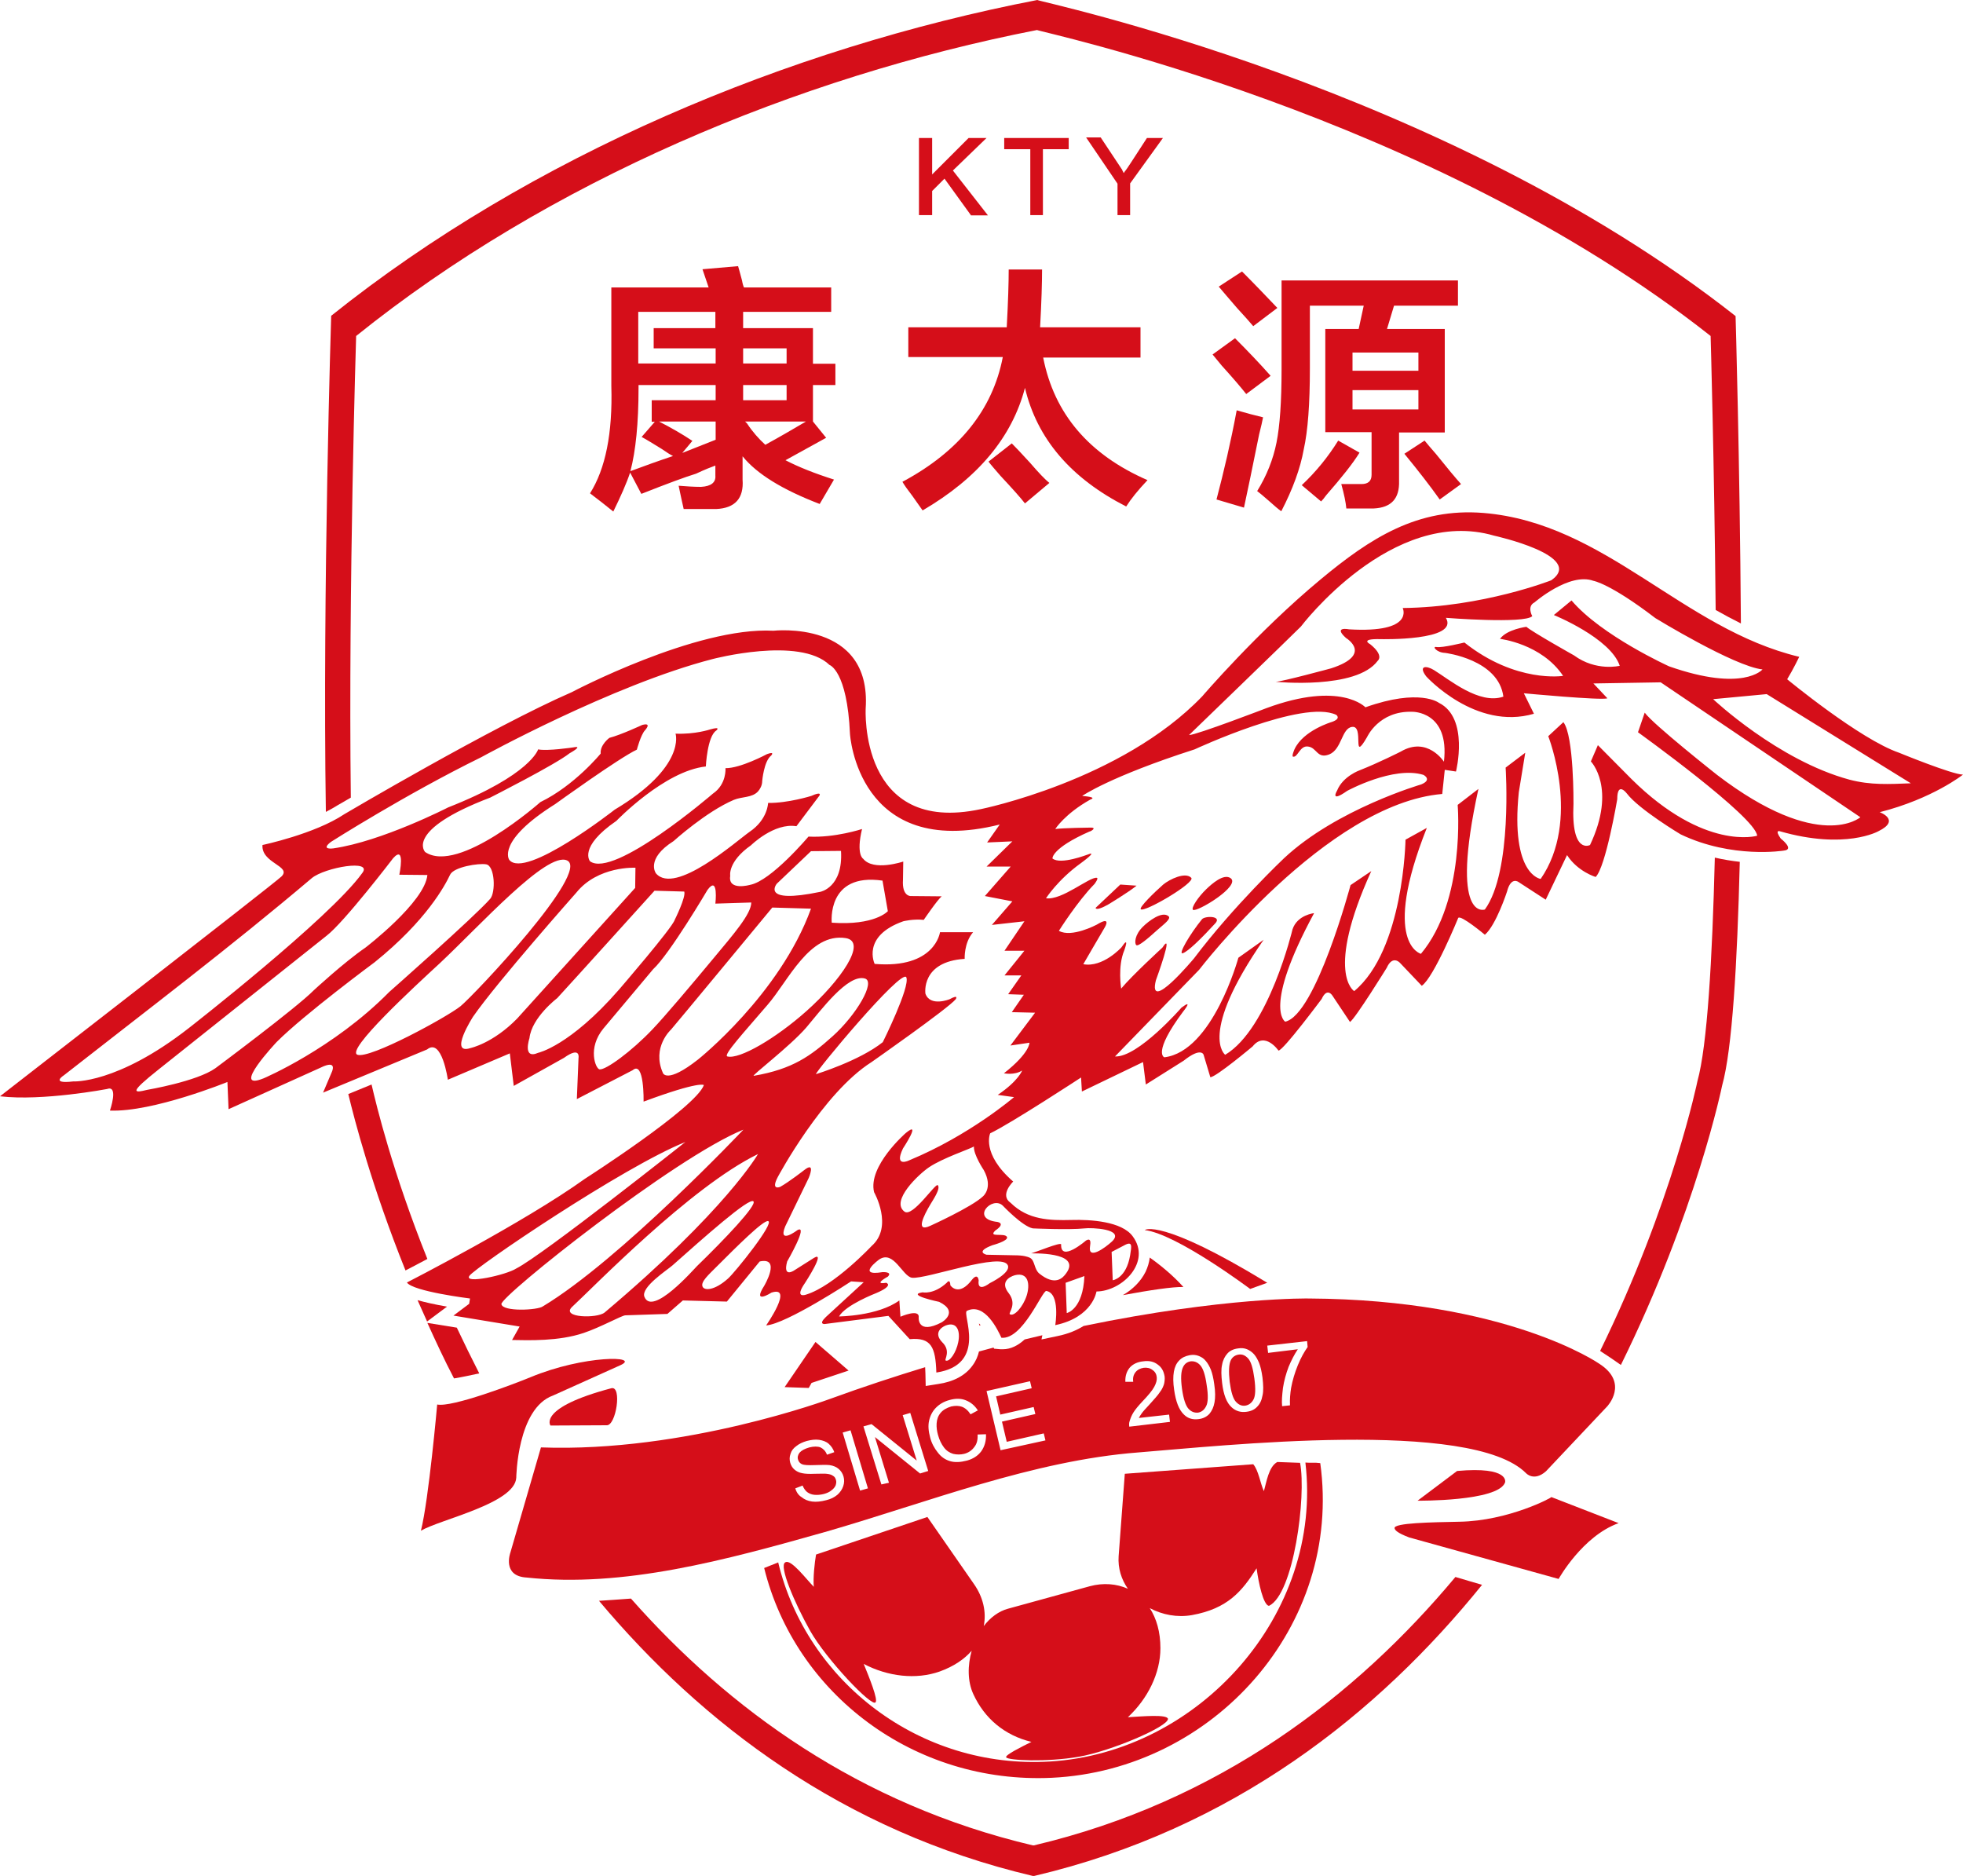 <svg xmlns="http://www.w3.org/2000/svg" xmlns:xlink="http://www.w3.org/1999/xlink" viewBox="49.8 65.7 700 668.9" xml:space="preserve"><g><path fill-rule="evenodd" clip-rule="evenodd" fill="#D50E19" d="M170.4,352.7L170.4,352.7l0.2-0.1c0.3-0.2,1.9-1.1,4.3-2.5 c-0.9-75.7,1.9-164.6,1.9-164.6c68.5-55.1,156.9-92.3,242.8-109.1c0,0.5,139.5,29.6,240.2,109.1c0,0,1.3,44.6,1.8,97.7 c3,1.7,6,3.3,9,4.8c-0.4-58.6-1.9-109.6-1.9-109.6c-104.4-82.2-249-112.2-249-112.7C330.6,82.9,239,121.4,167.9,178.3 c0,0-3.1,97.3-1.9,176.9C167.5,354.4,169,353.6,170.4,352.7z"/><path fill-rule="evenodd" clip-rule="evenodd" fill="#D50E19" d="M182.3,452.4l-8.3,3.4c2.2,9.1,8.3,32.8,20.4,62.9 c1.5-0.8,4.3-2.2,7.8-4.1C189.8,483.7,184,459.8,182.3,452.4z"/><path fill-rule="evenodd" clip-rule="evenodd" fill="#D50E19" d="M202.1,536.9l7.1-5.3c-4.6-0.8-8-1.6-10.5-2.3 C199.8,531.7,200.9,534.3,202.1,536.9z"/><path fill-rule="evenodd" clip-rule="evenodd" fill="#D50E19" d="M233.9,592.6c0,0,0.3-24.7,13.1-29.3l24-10.8 c7.6-3.4-12.9-3.7-32.1,4.3c-6.1,2.5-27.9,10.8-33.2,9.7c0,0-3,33.9-5.8,45C206.9,607.4,233.4,601.8,233.9,592.6z"/><path fill-rule="evenodd" clip-rule="evenodd" fill="#D50E19" d="M267.8,560.7c-26.4,7-21.7,13.3-21.7,13.3l20-0.1 C269.5,574.2,271.7,559.7,267.8,560.7z"/><path fill-rule="evenodd" clip-rule="evenodd" fill="#D50E19" d="M569.4,590.2l-14.1,10.6c0,0,28.7,0.3,31.2-6.5 C586.5,594.3,588.4,588.5,569.4,590.2z"/><path fill-rule="evenodd" clip-rule="evenodd" fill="#D50E19" d="M570.2,608.3c-9.9,0.2-23.4,0.4-23.1,2.3c0.1,0.7,1,1.7,5.2,3.3 l53.3,14.8c0,0,8.5-15.3,21.4-19.9l-24-9.3C603.4,599.6,587.8,608,570.2,608.3z"/><path fill-rule="evenodd" clip-rule="evenodd" fill="#D50E19" d="M329.8,622.8c-2.3,1.2,3.2,14.2,8.9,24.4 c5.7,10.1,22,27.3,23.3,25.5c1-0.9-2.2-8.8-4.2-13.7c8.6,4.5,18.6,5.7,27.1,2.7c5-1.8,8.8-4.4,11.4-7.4c-1.5,5.3-1.5,11,0.6,15.5 c4,8.7,11.2,14.7,20.7,17c-3.4,1.7-9.5,4.7-9,5.5c0.5,1.1,14.4,1.8,25.9-0.2s31.8-10.7,31.8-13.5c-0.3-1.7-9-0.9-14.3-0.6 c7.1-6.6,11.6-15.7,11.6-24.6c0-5.8-1.4-10.6-3.8-14.3c4.5,2.4,9.8,3.4,15,2.5c12.8-2.3,17.9-8.5,23.1-16.7 c0.7,5.3,2.4,13.1,4.4,13.4c8.8-4.1,13.4-39.1,11.1-51l-8.1-0.3c-3.1,1.6-3.9,7.3-4.8,10.4c-1.3-2.8-1.9-7.4-3.8-9.6l-45.8,3.4 l-2.2,29.4c-0.3,4.3,1,8.3,3.3,11.6c-4-1.8-8.8-2.2-13.6-0.9l-29.1,8c-3.4,0.9-6.4,3.2-8.7,6.2c1-5-0.2-10.3-3.5-15l-16.6-23.9 L340.8,620c-0.5,2.8-1.1,8.4-0.8,11.5C337.3,628.8,331.8,621.4,329.8,622.8z"/><path fill-rule="evenodd" clip-rule="evenodd" fill="#D50E19" d="M322.3,624.8c11.1,44.9,53.5,77.1,102.6,74.8 c57.7-2.8,103.7-54.3,95.7-112.2c-2.2-0.3-3.2,0-5.3-0.2c6.4,54.2-38,103.4-91.1,106.6c-46.4,2.8-86.7-28.5-96.9-71 C325.3,623.6,323.6,624.3,322.3,624.8z"/><path fill-rule="evenodd" clip-rule="evenodd" fill="#D50E19" d="M474.6,378.7c-2.1-2.2-7.7,0.5-10,2.4c-3.2,2.8-8.7,8.2-8,8.8 C457.8,391.2,476.2,380.4,474.6,378.7z"/><path fill-rule="evenodd" clip-rule="evenodd" fill="#D50E19" d="M488.6,378.8c-2.5-1.7-6.7,2.1-8.6,3.9c-3,2.9-5.5,6.7-4.8,7.4 C476.4,391.2,492.5,381.5,488.6,378.8z"/><path fill-rule="evenodd" clip-rule="evenodd" fill="#D50E19" d="M457.4,396.1c-3,2.9-3.1,6-2.4,6.6c0.7,0.6,4.3-2.5,7.5-5.4 c2.5-2.2,5-4,4-4.9C464.2,390.4,459.3,394.2,457.4,396.1z"/><path fill-rule="evenodd" clip-rule="evenodd" fill="#D50E19" d="M478.4,393.5c-4.3,5.3-8.5,12.5-6.9,12.1 c1.8-0.4,7.2-5.8,11.6-10.6C485.8,392.2,479.4,392.2,478.4,393.5z"/><path fill-rule="evenodd" clip-rule="evenodd" fill="#D50E19" d="M720.1,355.3c18.9-4.8,29.7-13.4,29.7-13.4 c-3.8,0-22.8-7.8-22.8-7.8c-14-4.8-39.9-26.2-39.9-26.2c2.2-3.6,4.3-8,4.3-8c-41.7-10-69-47.7-112.6-51.3 c-23.5-1.9-40.3,8.9-58.2,23.8C498.2,291,478.5,314,478.5,314c-28.9,30.1-78.9,40.2-78.9,40.2c-43.6,9.4-41.1-35.9-41.1-35.9 c2.1-31.7-32.9-27.7-32.9-27.7c-27.6-1.5-71.9,21.9-71.9,21.9c-28.1,12.2-81.1,43.5-81.1,43.5c-10.6,7.1-29.2,11-29.2,11 c-0.5,6.5,10.5,7.5,6.8,11.2c-2.4,2.4-100.4,78.4-100.4,78.4C64.9,458.4,88,454,88,454c4.2-1.5,1,7.7,1,7.7 c15.4,0.6,41.9-10.2,41.9-10.2l0.4,9.7l32.8-14.8c6.3-3.1,4,1.6,4,1.6l-3.1,7.3l37.1-15.4c5.3-4.3,7.4,10.8,7.4,10.8l22.1-9.4 l1.4,11.6l17.9-10c6-4.3,5.2,0,5.2,0l-0.6,14.7l19.9-10.3c4.2-3.6,3.9,11.2,3.9,11.2c20.2-7.5,21.5-5.9,21.5-5.9 c-2.9,8.1-42.4,33.4-42.4,33.4c-21.7,15.6-63.5,37-63.5,37c2.2,3.2,22.5,5.7,22.5,5.7l-0.3,1.9l-5.6,4.2l23.6,3.9l-2.7,4.8 c5.9,0.1,16.6,0.5,25.5-2.5c6-2,13.7-6.3,14.9-6.3l15-0.5l5.5-4.8l15.7,0.4l11.7-14.3c7.8-1.7,1.6,8.7,1.6,8.7 c-4.4,6.9,2.6,2.4,2.6,2.4c8.1-2.6-1.9,11.7-1.9,11.7c7.2-0.5,30.3-15.7,30.3-15.7l4.5,0.3l-13.5,12.4c-2.8,2.7-0.4,2.5-0.4,2.5 l22.7-2.9l7.6,8.3c7.7-0.7,9.2,2.8,9.5,11.9c18.5-2.8,9-21.1,10.9-22c6.4-3.1,11.1,7,12.3,9.6c7.6,0.7,14.4-16.6,16-16.7 c5.1,0.9,3.2,12.2,3.2,12.2c13.4-2.8,14.7-12,14.7-12c9.3-0.1,19.7-10.6,12.9-19.7c-3.9-5.3-15-6-21.8-5.8 c-7.8,0.2-15.5,0-21.7-6.1c-4.1-2.8,0.9-7.6,0.9-7.6c-11.5-10-8.2-17.2-8.2-17.2c7.2-3.4,32.4-19.9,32.4-19.9l0.3,5l21.8-10.5l1,8 l13.5-8.5c6.3-5,7.1-2.1,7.1-2.1c0.7,2.3,2.4,8,2.4,8c2,0,15.1-11,15.1-11c4.4-5.5,9.2,1.5,9.2,1.5c1.7,0,15.4-18.4,15.4-18.4 c2-4.4,3.9-1.1,3.9-1.1l6.2,9.3c1.9-1.2,13.1-19.3,13.1-19.3c2.1-4.7,4.7-1.8,4.7-1.8l7.8,8.2c4.3-2.9,13-24.2,13-24.2 c0.9-1.2,9.5,6,9.5,6c4-3.4,7.9-15.4,7.9-15.4c1.4-5.5,4.1-3.4,4.1-3.4l9.7,6.3l7.6-15.9c3.8,5.9,10.2,7.8,10.2,7.8 c3.6-3.5,7.7-27.7,7.7-27.7c0-6.6,3.4-2.1,3.4-2.1c4.3,5.7,19.2,14.6,19.2,14.6c18.4,8.8,36.8,5.8,36.8,5.8c4-0.4-1.1-4.3-1.1-4.3 c-2.3-3.3-0.3-2.6-0.3-2.6c23.3,6.7,35.1,0,35.1,0C727.8,358.1,720.1,355.3,720.1,355.3z M75.9,451.3c-8.4,1-3.3-2.2-3.3-2.2 c29.1-22.8,59-45.4,88.4-70.3c4.6-3.8,22.1-6.9,17.9-1.7c-11.6,16.1-61.8,55.2-61.8,55.2C91.5,452.3,75.9,451.3,75.9,451.3z M126.6,446.6c-6.6,4.7-24.3,7.7-24.3,7.7c-4.9,1.2-6.6,1.2,4.1-7.3l59.8-47.6c6.3-4.8,23.8-27.7,23.8-27.7c4.5-5,2.2,5.9,2.2,5.9 l10,0.1c-0.9,9.7-22.1,25.9-22.1,25.9c-7.6,5.2-18.4,15.2-18.4,15.2C155.5,425.1,126.6,446.6,126.6,446.6z M143.8,450.2 c-12.2,4.9,4.7-13,4.7-13c9.9-9.9,34.9-28.4,34.9-28.4c18.5-14.9,25.1-27.4,26.9-31.2c1.3-2.8,10.3-4.2,12.9-3.7 c3.1,0.6,3.4,10,1.4,12.3c-5.7,6.5-36,33.2-36,33.2C168.6,439.7,143.8,450.2,143.8,450.2z M177.3,441.8 c-4.5-1.5,20.4-24.4,29.4-32.7c14.2-13.3,38.1-39.9,45.3-36.6c8.6,3.9-33.2,48.1-38,52C209.1,428.4,181.8,443.3,177.3,441.8z M217.6,439.4c-8,2.6,0.9-11.2,0.9-11.2c8.6-12.4,36.8-44.2,36.8-44.2c7.7-9.6,21.1-8.9,21.1-8.9l-0.1,7.2l-42.1,46.6 C225.6,437.7,217.6,439.4,217.6,439.4z M241.7,441.1c-5.7,2.5-3.1-5.2-3.1-5.2c0.8-7.4,9.9-14.3,9.9-14.3 c4.9-5.3,34.7-38.3,34.7-38.3l10.6,0.3c0.7,1.9-3.4,10.1-3.4,10.1c-0.9,2.9-19.9,24.9-19.9,24.9C253,438.7,241.7,441.1,241.7,441.1 z M263.6,447c-1.4-0.2-4.4-7.6,1.4-14.6l17.7-21.1c5.9-5.4,19.4-28.3,19.4-28.3c4-5.4,2.8,4.9,2.8,4.9l12.8-0.4 c0,4.1-6.4,11.4-13.3,19.7c-8.3,10-17.6,21-21.9,25.5C275,440.6,265.8,447.3,263.6,447z M298.7,443.5c-11.2,8.8-12.5,4.8-12.5,4.8 c-4.1-9.2,2.9-15.5,2.9-15.5c1.1-1.2,36.1-43.5,36.1-43.5l13.8,0.4C327.9,420.3,298.7,443.5,298.7,443.5z M346.4,394.7 c0,0-1.9-17.9,18.1-15l1.9,10.9C366.4,390.6,361.8,395.8,346.4,394.7z M337.4,426.2c-11,9.8-23.9,17.3-28.2,16.2 c-1.7-0.4,6.1-8.8,14.3-18.4c7.4-8.5,14.9-25.8,27.9-23.8C359.3,401.5,349.4,415.5,337.4,426.2z M342.3,383.7 c-21.6,4.5-15.5-2.9-15.5-2.9l12.2-11.6l10.7-0.1C350.5,382.2,342.3,383.7,342.3,383.7z M217.2,520.6c2.2-3.1,54.8-38.8,77-47.7 c0,0-50.8,40.3-60.3,45.1C230.4,520.3,215,523.7,217.2,520.6z M228.6,530.7c-0.4-2.8,61.9-52.4,86.3-62.2c0,0-43.9,46.4-71.5,63 C241.6,532.9,229,533.5,228.6,530.7z M265.4,533.7c-2.7,2.2-15.7,1.9-11.6-2c7.3-6.7,42.2-42.8,66.3-54.5 C320.1,477.2,308.7,497.2,265.4,533.7z M279.6,528.1c-1.4-3.4,8.2-9.6,10-11.2c10.6-9.4,27.6-24.6,28.9-22.8 c1.1,1.5-10.2,13.4-20.2,23.1C297.1,518.4,282.4,535.2,279.6,528.1z M309.4,521.6c-4.8,4.3-8.5,4.4-9.1,2.8c-0.6-1.7,2-4,5.4-7.4 c6.6-6.6,16.3-16.3,18-15.9C326.2,501.6,311.9,519.4,309.4,521.6z M318.6,449.3c-1.2,0.2,12.9-10.5,18.7-17.2 c5.2-6.1,14.8-19.2,20.9-17.5c4,1.1-3.1,13.1-11.5,20.6C339,442.1,332.6,446.9,318.6,449.3z M373,414.2c1.4,3.4-8.4,23.1-8.4,23.1 c-8.4,6.7-23.8,11.4-23.8,11.4C339.9,448.6,371.5,410.6,373,414.2z M391.5,544.3c-0.7,3.6-3.1,7.2-4.5,6.5c-0.5-0.3,2-3.4-1.2-6.5 c-3.1-3.2-0.5-5.3,1.3-6C391.2,536.8,392.3,540.5,391.5,544.3z M402.8,523.2c-4.9,3.6-4-0.9-4-0.9c-0.4-2.9-2.3-0.4-2.3-0.4 c-4.9,6.5-7.8,2.1-7.8,2.1c-0.1-2.6-1.3-0.9-1.3-0.9c-4.7,4.3-8.6,3.4-8.6,3.4c-6.1,0.9,5.9,3.4,5.9,3.4c7.3,3.6,0.9,7.3,0.9,7.3 c-8.8,4.6-8.2-1.8-8.2-1.8c0.3-3.2-6.5-0.2-6.5-0.2l-0.4-5.8c-7.7,5.6-21.5,5.7-21.5,5.7c2.3-4.1,13.2-8.3,13.2-8.3 c6.6-2.8,3.6-3.7,3.6-3.7c-4.9,0.8,0.6-2.2,0.6-2.2c1.8-1.8-1.9-1.6-1.9-1.6c-9.6,1.6-1.2-4.5-1.2-4.5c5.2-3.5,8.3,6,11.7,6.5 c5.2,0.6,32.2-9.4,34.2-4.4C410.3,519.6,402.8,523.2,402.8,523.2z M384.2,488.3c-0.8-0.9-9,11.7-11.9,9.4c-5-3.8,5.1-13.3,8.8-15.8 c4.9-3.3,14.6-6.5,16-7.4c-0.2,2.9,3.5,8.4,3.5,8.4c3.5,6.4-0.3,9.4-0.3,9.4c-4,3.8-18.8,10.5-18.8,10.5c-5.4,2.5-2.3-3.7,0.1-7.7 C382.2,494,385.4,489.5,384.2,488.3z M415.9,527.7c-1.3,4-4.5,7.6-6,6.6c-0.6-0.4,2.7-3.5-0.4-7.5c-3.1-3.9,0.1-5.8,2.2-6.4 C416.5,519.2,417.2,523.6,415.9,527.7z M430.2,533.9l-0.4-10.8l6.7-2.4C436,532.7,430.2,533.9,430.2,533.9z M452.8,513.3 c-1.4,8.3-6.2,8.9-6.2,8.9l-0.4-10.1l4.4-2.3C453.8,508,453.3,510.1,452.8,513.3z M407.4,495.6c0,0,7,7.4,10.7,8.1 c0,0,12.8,0.6,18.5,0c2.2-0.3,14.6,0.1,9.7,4.7c-2.5,2.3-8.6,6.7-7.8,1.7c0.2-1.3,0.4-3.1-1.4-2.1c0,0-9.2,8-8.9,1.4 c-0.2-0.9-9,2.8-10.7,3.2c-0.5,0.1,18.3-0.8,12.5,7.1c-1.2,1.7-3.9,4.7-9.6,0.1c-1.9-1.6-1.5-4.6-3.3-5.6c-0.8-0.4-2.4-0.9-5.4-0.9 l-10.1-0.2c0,0-4.3-1,2.1-3.4c0,0,5.7-1.5,5.2-2.9c-0.7-1.7-7.1,0.4-4.1-2.4c0,0,3.7-2.3,0.7-3 C395.6,500.4,403.6,491.9,407.4,495.6z M416.9,437.5c0,0,0.2,3.6-9.1,10.9c0,0,3.7,0.8,6.5-1c0,0-1.3,3.7-8.7,8.7l5.8,0.8 c0,0-15.8,13.6-37.3,22.5c0,0-5.7,2.9-2.3-4.2c0,0,6.8-10.3,1-5.5c0,0-13.6,11.8-11.3,21.1c0,0,7,12.3-0.9,19.2 c0,0-13.3,14.2-23.3,17.3c0,0-4.5,1.7-0.4-4.2c0,0,7.5-11.5,3.2-8.9l-6.8,4.3c0,0-4.5,3.3-2.8-3c0,0,7.7-13.3,3.7-11.2 c0,0-7.1,5.4-4.4-1.3l8.4-17.3c0,0,2.6-6.1-1.6-2.8c0,0-5.5,4.3-8.6,6c0,0-3.5,1.5-0.8-3.6c0,0,16-29.9,33.4-40.9 c0,0,27.3-19.1,30-22.4c0,0,1.3-1.9-2.2,0c0,0-6.9,2.8-8.6-2c0,0-1.7-11.4,14-12.4c0,0-0.3-5.7,3-9.5H385c0,0-1.7,13.1-23.3,11.3 c0,0-4.8-9.9,10.2-15.2c0,0,3.5-0.9,7.3-0.5c0,0,4.9-7.2,6.4-8.4l-11.1-0.1c0,0-3.1,0.1-2.7-5.8l0.1-6.5c0,0-10.6,3.6-14.3-1 c0,0-2.6-1.4-0.4-10.6c0,0-9.7,3.2-19.1,2.7c0,0-13.3,15.8-20.8,17.2c0,0-8,2.3-7.1-3.2c0,0-1-5,7.4-10.9c0,0,8.2-8.1,16.2-6.8 l8.2-10.9c0,0,1.1-1.7-2.9,0.1c0,0-8.3,2.6-15.4,2.5c0,0-0.1,5.9-6.6,10.3c-4.7,3.3-26.6,22.8-33.4,14.8c0,0-3.8-5.1,6.3-11.5 c0,0,11.6-10.5,21.5-14.7c2.9-1.2,6.5-0.7,8.6-3c0.7-0.8,1.5-2.1,1.5-3.7c0,0,0.6-7.1,3.2-9.1c0,0,1.5-1.6-1.5-0.5 c0,0-9.5,5.1-14.8,5c0,0,0.5,5.7-4.5,9.1c0,0-35.3,30.4-43.8,24.1c0,0-4.3-5,9.4-14.4c0,0,17.1-17.8,31.9-19.4 c0,0,0.5-10.7,3.7-12.8c0,0,2-1.6-2.2-0.4c0,0-5.3,1.8-12.3,1.5c0,0,3.9,11.8-21.7,27.1c0,0-31.9,25-37.6,17.9 c0,0-4.8-6.6,16.4-19.9c0,0,22.7-16.4,29.1-19.4c0,0,1.4-5.3,2.9-6.9c0,0,2.7-2.9-1-1.9c0,0-7.5,3.5-11.7,4.6c0,0-3.4,2.5-3.1,5.6 c0,0-9.3,11.4-21.5,17.3c0,0-29.2,25.9-41.1,17.8c0,0-7.5-7.7,23.2-19.4c0,0,23.3-11.8,28.3-15.8c0,0,5.3-2.9,1.3-2.1 c0,0-9.4,1.4-12.5,0.7c0,0-2.6,9.1-32.1,20.7c0,0-23.6,12.1-40.9,14.6c0,0-4.8,0.7-0.9-2.3c0,0,26.7-17,53.6-30.2 c0,0,46.8-25.8,82.5-35c0,0,31-8.2,41.7,2.1c0,0,6.3,2,7.3,24.6c0,0,2.7,45,53.4,32.3l-4.5,6.4l9-0.4l-9.2,9h8.6l-9.2,10.5l9.8,1.9 l-7.3,8.4l11.6-1.3l-7.1,10.5h7.1l-7.1,8.8h6l-4.7,6.7l5.6,0.2l-4.3,6.2l8.3,0.2l-8.8,11.7L416.9,437.5z M436.1,409.5 c0,0,5.8-10,7.7-13.2c0,0,2.5-4.2-2.9-0.9c0,0-9,4.8-13.5,2.2c0,0,6.6-10.5,12.7-16.7c0,0,1.6-2.1,0.8-2.2 c-2.6-0.4-12.4,8.1-18.1,7.3c0,0,4.2-6.6,12.4-12.5c0.4-0.3,6.3-4.6,2.5-3.1c-0.1,0-9.7,3.8-12.6,1.4c0,0-0.4-3.6,13.2-9.6 c0.2,0.1,3.1-1.5,0.2-1.4c0,0-9.3,0.1-12.4,0.5c0,0,3.4-5.4,12.5-10.5c2.6-0.9-2.1-1.2-2.9-1.3c0,0,9.9-6.9,40.1-16.6 c0,0,38.7-18,50.5-12.3c0,0,1.9,1.3-1.5,2.5c0,0-10.3,3-13.4,9.8c0,0-1.1,2.5-0.5,2.6c1.7,0.4,2.4-4.1,5.4-3.6 c3.1,0.4,3.2,4.5,7.5,2.8c4.5-1.8,4.4-9.3,8.1-9.8c4.6-0.7-0.3,13.4,5.4,3.6c0,0,4.2-9.4,16.1-9c0,0,13.4-0.3,11.3,17.8 c0,0-5.9-9.2-15.4-3.6c0,0-7.9,4-14.5,6.6c0,0-6.1,2.1-8.2,7.3c0,0-2.8,4.6,3.6,0.1c0,0,16.5-9,27.2-5.7c0,0,3.3,1.7-0.8,3.4 c0,0-30.2,8.8-48.9,26.3c0,0-18,17-32.1,35.7c0,0-16.7,20.1-13.6,7.8c0,0,6.7-18.3,2.3-11.6c0,0-10.8,9.9-14.7,14.6 c0,0-1.3-7.9,1.1-13.6c0,0,2.1-5.7-1-1.1C449.7,403.5,443.1,410.8,436.1,409.5z M662.1,342c0,0-22.8-18-25.8-22.2l-2.4,7 c0,0,42,30.2,42.5,36.9c0,0-18.7,5.6-44.8-20.2l-12-12.1l-2.5,5.8c0,0,9.3,9.5-0.3,29.8c0,0-6.8,3.6-5.9-14.7 c0,0,0.2-24.2-3.6-29.1l-5.4,5c0,0,11.8,29.9-2.7,50.9c0,0-10.8-1.3-7.8-30.9l2.3-14.1l-7,5.3c0,0,2.5,37-7.4,50.6 c0,0-12.7,4.6-2.3-43l-7.4,5.7c0,0,2.9,34-13.1,53.1c0,0-14.3-3.6,2.1-44.9l-7.6,4.2c0,0-0.6,39.3-18.3,54c0,0-10.5-6.3,6.1-42.8 l-7.4,5c0,0-12.4,46.3-23.3,48.7c0,0-8.1-4.7,10.3-38.7c0,0-6,0.6-7.7,5.8c0,0-8.4,35.4-24,44.7c0,0-9.8-7.1,13.7-41l-9,6.4 c0,0-9.1,33.4-26.4,35.5c0,0-4.4-1.4,6.7-16.3c0,0,3.9-4.8-0.6-1.4c0,0-15.5,17.8-23.7,17.4l30-30.9c0,0,45.4-59.2,86.7-62.7 l0.9-8.6l4,0.6c0,0,4.8-19.1-6.1-24.5c0,0-6.8-5.3-26.2,1.6c0,0-8.8-9.5-35.3,0.3c0,0-25,9.6-27.6,9.6c0,0,35.7-34.5,39.9-38.7 c0,0,32.5-43,68.9-32.4c0,0,32.7,7.2,20.4,15.9c0,0-24.4,9.6-53,9.9c0,0,4.4,9-19.1,7.6c0,0-5.9-1.2-1.1,3.1c0,0,9.8,5.9-5.3,10.8 c0,0-17.7,4.8-19.8,4.8c0,0,28.8,2.9,36.4-7.5c0,0,2.4-1.8-2.7-5.9c0,0-4-2,3.7-1.8c0,0,28.2,0.7,23.3-7.6c0,0,28,2.2,30.8-0.6 c0,0-2-3.5,0.8-4.9c0,0,12.4-10.8,21-7.7c0,0,5.9,0.9,22.1,13.3c0,0,28.1,17.2,38.2,18.3c0,0-6.8,8.2-33.3-1.1 c0,0-24.1-10.9-34.8-23.5l-6.3,5.2c0,0,20.2,8.2,23.5,18.1c0,0-8.4,2.1-16.3-3.7c0,0-14.8-8.3-17-10.2c0,0-7,0.9-9.4,4.3 c0,0,14.8,1.7,22.5,13.2c0,0-16.8,2.7-35.2-11.9c0,0-8,2-10,1.6c-1.6-0.3,0.1,2,3.1,2.1c0,0,19.1,2.3,20.8,15.6 c-8.6,3-19.4-6.2-24.8-9.5c-2.8-1.7-5.6-1.5-2.7,2.3c0,0,17.6,19.4,38.4,13.3l-3.6-7.3c0,0,27.6,2.6,29.8,1.8l-5-5.3l24-0.4 l71.2,48.1C713.2,357.1,698.6,369.9,662.1,342z M709.3,343.7c-25.5-6.9-48.6-28.7-48.6-28.7l19.1-1.8l51.4,31.8 C723.5,345.3,716.9,345.7,709.3,343.7z"/><path fill-rule="evenodd" clip-rule="evenodd" fill="#D50E19" d="M449.3,381.1l-8.8,8.3c0,0-0.1,1.4,4.5-1.2c0,0,7.3-4.4,10.1-6.7 L449.3,381.1z"/><path fill-rule="evenodd" clip-rule="evenodd" fill="#D50E19" d="M473.6,568c1,1.1,2.1,1.5,3.4,1.4c1.2-0.2,2.2-0.9,2.9-2.3 c0.7-1.3,0.8-3.8,0.2-7.5c-0.5-3.7-1.3-6-2.3-7.1s-2.1-1.5-3.4-1.4c-1.2,0.2-2.1,0.8-2.7,2c-0.8,1.6-0.9,4.1-0.4,7.8 C471.8,564.5,472.6,566.9,473.6,568z"/><path fill-rule="evenodd" clip-rule="evenodd" fill="#D50E19" d="M490.5,565.5c1,1.1,2.1,1.6,3.4,1.4c1.2-0.2,2.2-0.9,2.9-2.2 c0.7-1.3,0.8-3.8,0.3-7.5s-1.2-6-2.2-7.1s-2.1-1.6-3.4-1.4c-1.2,0.2-2.2,0.8-2.8,2c-0.7,1.5-0.8,4.1-0.4,7.7 C488.8,562.1,489.5,564.4,490.5,565.5z"/><path fill-rule="evenodd" clip-rule="evenodd" fill="#D50E19" d="M455.6,583.6c29.3-2.3,118.9-12.2,138.4,7.4c0,0,2.8,3.1,7.1-0.7 l21.8-23.1c0,0,8-8.4-2.9-15.3c0,0-32.8-22.8-103.4-23.2c0,0-30.1-0.6-80.4,9.8c-2.4,1.5-5.4,2.8-9.3,3.6l-5.7,1.2l0.3-1.5 c-2.1,0.5-4.2,1-6.3,1.5c-2.3,2.1-4.9,3.5-7.8,3.5c-0.3,0-0.5,0-0.8,0l-2.3-0.2l-0.2-0.4c-1.7,0.5-3.5,0.9-5.2,1.4 c-0.4,1.7-1.1,3.4-2.3,5c-2.5,3.5-6.7,5.8-12.3,6.6l-4.4,0.7l-0.1-4.5c0-0.8-0.1-1.5-0.1-2.2c-10.8,3.3-22.1,7-33.9,11.3 c0,0-51.6,19.2-103.1,17.3l-10.9,37.5c0,0-3.1,8.4,5.8,8.9c34.6,3.7,70.6-6.1,107.3-16.5C380.8,601.3,418.2,586.5,455.6,583.6z M515.9,543.9l0.2,2.1c-1.2,1.7-2.4,3.8-3.5,6.5s-1.9,5.4-2.4,8.1c-0.3,1.9-0.5,4-0.4,6.2l-2.8,0.3c-0.2-1.8,0-3.9,0.3-6.5 c0.4-2.6,1.1-5.1,2-7.5c1-2.4,2.1-4.5,3.3-6.3l-10.6,1.3l-0.3-2.6L515.9,543.9z M485.6,552.3c0.3-1.7,1-3,1.9-4 c0.9-1,2.2-1.6,3.8-1.8c1.2-0.2,2.2-0.1,3.2,0.3c0.9,0.4,1.8,1,2.5,1.8s1.3,1.9,1.8,3.1c0.5,1.3,0.9,3,1.2,5.2 c0.3,2.6,0.4,4.8,0,6.4c-0.3,1.7-0.9,3-1.9,4c-0.9,1-2.2,1.6-3.8,1.8c-2.1,0.3-3.9-0.3-5.3-1.6c-1.8-1.6-2.9-4.5-3.4-8.7 C485.3,556.2,485.2,554,485.6,552.3z M468.4,554.8c0.3-1.7,0.9-3,1.9-4c0.9-1,2.2-1.6,3.8-1.9c1.2-0.2,2.2-0.1,3.2,0.3 c1,0.4,1.8,0.9,2.5,1.8c0.7,0.8,1.3,1.9,1.8,3.1c0.5,1.3,0.9,3,1.2,5.2c0.4,2.6,0.4,4.8,0.1,6.4c-0.3,1.7-0.9,3-1.8,4.1 c-0.9,1-2.2,1.7-3.8,1.9c-2.1,0.3-3.9-0.2-5.3-1.6c-1.8-1.7-2.9-4.6-3.5-8.8C468.1,558.7,468.1,556.5,468.4,554.8z M452.7,553.3 c1.1-1.2,2.7-2,4.8-2.2c2.1-0.3,3.8,0.1,5.2,1.2c1.4,1,2.1,2.4,2.4,4.2c0.1,0.9,0,1.8-0.2,2.7c-0.3,0.9-0.7,1.9-1.5,2.9 c-0.7,1.1-2,2.5-3.7,4.4c-1.5,1.6-2.4,2.6-2.8,3.2c-0.4,0.5-0.7,1.1-1,1.6l10.8-1.2l0.3,2.6l-14.5,1.7c-0.1-0.7-0.1-1.3,0.1-1.9 c0.3-1,0.7-2.1,1.4-3.2c0.7-1.1,1.7-2.3,3.1-3.8c2.2-2.3,3.6-4,4.3-5.3s1-2.4,0.9-3.4c-0.1-1.1-0.6-2-1.5-2.6 c-0.9-0.7-1.9-0.9-3.1-0.8c-1.3,0.2-2.3,0.7-3,1.6c-0.7,0.9-1,2-0.8,3.4h-2.8C451,556.3,451.6,554.6,452.7,553.3z M417.1,558.2 l0.6,2.5l-12.7,2.9l1.5,6.5l11.9-2.7l0.6,2.5l-11.9,2.7l1.7,7.2l13.2-3l0.6,2.5l-16,3.5l-5-21.1L417.1,558.2z M381.1,572.3 c0.4-1.8,1.2-3.4,2.5-4.7s2.9-2.2,4.8-2.7c2.1-0.6,4.1-0.6,5.8,0.1c1.8,0.7,3.2,1.9,4.3,3.6l-2.6,1.4c-0.9-1.4-2-2.3-3.1-2.7 c-1.1-0.4-2.4-0.4-3.8-0.1c-1.6,0.5-2.9,1.2-3.8,2.3c-0.9,1.1-1.3,2.3-1.4,3.7c-0.1,1.4,0.1,2.8,0.5,4.2c0.5,1.8,1.2,3.2,2.1,4.4 c0.9,1.2,2,1.9,3.3,2.3c1.3,0.3,2.6,0.3,3.9,0c1.6-0.4,2.8-1.3,3.6-2.4c1-1.2,1.3-2.7,1.2-4.5l3-0.1c0.1,2.4-0.5,4.4-1.7,6.1 c-1.2,1.6-2.9,2.7-5.1,3.3c-2.3,0.6-4.3,0.7-6,0.2s-3.2-1.5-4.4-3.1c-1.2-1.5-2.2-3.3-2.7-5.3C380.9,576.1,380.7,574.1,381.1,572.3 z M360.6,573.5l16.1,13l-5-16.2l2.7-0.8l6.4,20.7l-2.9,0.9l-16.1-13l5,16.3l-2.7,0.6l-6.4-20.7L360.6,573.5z M353.1,575.7l6.2,20.7 l-2.8,0.8l-6.2-20.7L353.1,575.7z M339.4,601.1c-1.5-0.2-2.7-0.7-3.8-1.6c-1-0.6-1.8-1.7-2.2-3.1l2.6-1c0.4,1,1,1.8,1.6,2.3 c0.7,0.5,1.5,0.9,2.6,1c1.1,0.1,2.2,0,3.4-0.3c1.1-0.3,2-0.7,2.7-1.3c0.7-0.5,1.2-1.1,1.5-1.8c0.2-0.7,0.3-1.3,0.1-1.9 c-0.2-0.7-0.5-1.2-1.1-1.5c-0.5-0.4-1.3-0.6-2.3-0.7c-0.6-0.1-2,0-4.1,0c-2.1,0.1-3.6,0-4.5-0.2c-1.2-0.2-2.1-0.7-2.8-1.3 s-1.2-1.4-1.5-2.4c-0.3-1.1-0.3-2.1,0.1-3.2c0.3-1.1,1-2,2.1-2.8c1-0.8,2.3-1.4,3.7-1.8c1.6-0.4,3-0.6,4.4-0.4 c1.3,0.2,2.5,0.6,3.4,1.4c0.9,0.8,1.6,1.8,2,3l-2.6,0.9c-0.5-1.3-1.3-2.1-2.3-2.6c-1-0.4-2.4-0.4-4,0c-1.7,0.5-2.8,1.1-3.5,1.9 c-0.6,0.8-0.8,1.7-0.5,2.5c0.2,0.7,0.7,1.3,1.4,1.6c0.7,0.3,2.2,0.4,4.7,0.3c2.4-0.1,4.1-0.1,5.1,0c1.4,0.2,2.5,0.7,3.3,1.4 s1.4,1.6,1.7,2.7c0.3,1.1,0.3,2.2-0.1,3.4c-0.4,1.2-1.1,2.2-2.1,3.1c-1.1,0.9-2.3,1.5-3.9,1.9C342.6,601.1,340.9,601.3,339.4,601.1 z"/><path fill-rule="evenodd" clip-rule="evenodd" fill="#D50E19" d="M398.9,537.6c0,0.2,0.1,0.5,0.1,0.7c0.2,0,0.3-0.1,0.5-0.1 C399.3,538,399.1,537.8,398.9,537.6z"/><polygon fill-rule="evenodd" clip-rule="evenodd" fill="#D50E19" points="352.4,554.4 340.6,544.2 329.6,560.3 338.2,560.6 339.2,558.8"/><path fill-rule="evenodd" clip-rule="evenodd" fill="#D50E19" d="M450.2,527.5c9.8-1.8,17.8-3,21.6-2.9c-3.6-4-7.8-7.5-12-10.5 c-0.2,1.7-0.7,3.4-1.5,5.1C456.6,522.6,453.7,525.5,450.2,527.5z"/><path fill-rule="evenodd" clip-rule="evenodd" fill="#D50E19" d="M501.7,523.1c-38.2-23.3-43.7-18.8-43.7-18.8 c11.5,1.4,37.6,21,37.6,21L501.7,523.1z"/><path fill-rule="evenodd" clip-rule="evenodd" fill="#D50E19" d="M220.7,555.4c-2.8-5.5-5.5-11-8-16.3l-10.5-1.7 c2.9,6.4,6,13.1,9.5,19.8C214.8,556.7,217.9,556,220.7,555.4z"/><path fill-rule="evenodd" clip-rule="evenodd" fill="#D50E19" d="M418.5,723.7h-0.4c-61.9-14.6-108.6-48.7-143.3-88 c-4.2,0.3-8,0.6-11.4,0.8c36.6,43.6,86.8,82.1,154.7,98.1h0.5c71-16.7,122.7-58,159.7-103.8c-3.3-1-6.6-1.9-9.5-2.8 C533.4,670.4,484.6,708.1,418.5,723.7z"/><path fill-rule="evenodd" clip-rule="evenodd" fill="#D50E19" d="M655.1,451.2c0,0-8.9,43.5-34.7,96.2c2.8,1.8,5.3,3.5,7.4,5 c26.9-54.5,36.1-99.6,36.1-99.6c3.6-12.8,5.4-43.4,6.3-79.8c-2.8-0.3-5.8-0.8-8.9-1.5C660.4,407.9,658.6,438.6,655.1,451.2z"/><path fill="#D50E19" d="M268.5,248.1c-2.7-2.2-5.4-4.3-8.3-6.5c5.5-8.7,8.1-21.4,7.6-38.3v-35.1h34.7l-2.2-6.5l12.7-1.1 c0.2,0.7,0.7,2.4,1.4,5.1c0.2,1.2,0.5,2.1,0.7,2.5h31.1v8.7h-31.4v5.8h24.9v12.7h8v7.6h-8v13l4.7,5.8c-4.3,2.4-9.2,5.1-14.5,8 c4.6,2.4,10.4,4.7,17.3,6.9l-5.1,8.7c-13.3-5.1-22.4-10.7-27.5-17v8.3c0.5,6.7-2.7,10.2-9.4,10.5c-3.4,0-7.2,0-11.6,0 c-0.5-2.2-1.1-4.9-1.8-8.3c2.6,0.2,5.3,0.4,8,0.4c3.6-0.2,5.3-1.6,5.1-4v-3.6c-1.4,0.5-3.7,1.4-6.9,2.9c-3.9,1.2-10.4,3.6-19.5,7.2 l-4-7.6C273.2,238.1,271.1,242.8,268.5,248.1z M282.2,216v-7.6H305V203h-27.5v1.1c0,12.5-1,22.4-2.9,29.6 c5.1-1.9,10.1-3.7,15.2-5.4c-1-0.5-2.3-1.3-4-2.5c-3.1-1.9-5.5-3.4-7.2-4.3l4.7-5.4h-1.1V216z M282.9,189.9v-7.2h22v-5.8h-27.5 v18.4H305v-5.4H282.9z M293.1,227.2l11.9-4.7V216h-20.2c4.3,2.2,8.3,4.5,11.9,6.9L293.1,227.2z M330.3,189.9h-15.5v5.4h15.5V189.9z M314.8,208.4h15.5V203h-15.5V208.4z M315.5,216c0.2,0.2,0.5,0.5,0.7,0.7c1.9,2.9,4.1,5.4,6.5,7.6c5.3-2.9,10.1-5.7,14.5-8.3H315.5 z"/><path fill="#D50E19" d="M373.7,193.2v-10.8h35.1c0.5-9.2,0.7-16,0.7-20.6h11.9c0,4.6-0.2,11.4-0.7,20.6h35.8v10.8h-34.7 c3.9,20,16.3,34.6,37.2,43.7c-3.4,3.6-5.9,6.7-7.6,9.4c-19.8-10.1-31.8-24.2-36.1-42.3c-4.6,17.6-16.8,32.2-36.5,43.7 c-0.7-1-1.9-2.7-3.6-5.1c-1.7-2.2-2.9-3.9-3.6-5.1c20.2-10.8,32.2-25.7,35.8-44.5h-33.7V193.2z M415.3,245.2 c-1.7-2.2-4.6-5.4-8.7-9.8c-1.9-2.2-3.4-3.9-4.3-5.1l8.3-6.5c1.2,1.2,3.4,3.5,6.5,6.9c3.1,3.6,5.4,6,6.9,7.2L415.3,245.2z"/><path fill="#D50E19" d="M494.2,206.2c-1.9-2.4-4.8-5.8-8.7-10.1c-1.4-1.7-2.5-3-3.3-4l8-5.8c4.6,4.6,8.8,9,12.7,13.4L494.2,206.2z M493.4,246.7l-9.8-2.9c2.6-9.9,5.1-20.5,7.2-31.8c3.4,1,6.5,1.8,9.4,2.5c-0.2,1.2-0.7,3.3-1.4,6.1 C496.5,232,494.7,240.7,493.4,246.7z M496.7,182c-1.2-1.4-3.1-3.6-5.8-6.5c-2.9-3.4-5.1-5.9-6.5-7.6l8.3-5.4 c4.3,4.3,8.5,8.7,12.6,13L496.7,182z M522.4,219.9V183h11.9l1.8-8.3h-19.2v22.4c0,12.5-0.7,22.2-2.2,28.9c-1.2,6.7-3.9,14.1-8,22 c-1-0.7-2.4-1.9-4.3-3.6c-1.9-1.7-3.4-2.9-4.3-3.6c3.4-5.5,5.7-11.3,6.9-17.3c1.2-6,1.8-14.7,1.8-26v-31.8h62.9v9h-22.8l-2.5,8.3 H565v36.9h-16.3v17.3c0.2,6.3-2.8,9.5-9,9.8c-2.7,0-5.9,0-9.8,0c-0.2-2.2-0.8-5.1-1.8-8.7c2.4,0,4.8,0,7.2,0s3.6-1.1,3.6-3.3v-15.2 h-16.5V219.9z M520.9,244.5l-6.9-5.8c5.1-4.8,9.4-10.1,13-15.9l7.6,4.3c-2.4,3.9-6.4,8.9-11.9,15.2 C522,243.3,521.4,244,520.9,244.5z M532.1,191.4v6.5h23.5v-6.5H532.1z M532.1,204.8v6.9h23.5v-6.9H532.1z M563.2,243.8 c-3.4-4.8-7.6-10.2-12.6-16.3l7.2-4.7c1,1.2,2.3,2.8,4,4.7c4.1,5.1,7.1,8.7,9,10.8L563.2,243.8z"/><path fill="#D50E19" d="M396,142.4l-9.4-13l-4.4,4.4v8.6h-4.7v-27.5h4.7v13l13-13h6.4l-12,11.6l12.5,16H396V142.4z"/><path fill="#D50E19" d="M430.9,118.9h-9.2v23.5h-4.5v-23.5h-9.3v-4h23V118.9z"/><path fill="#D50E19" d="M464.5,114.9l-11.7,16.2v11.3h-4.5v-11.2l-11.2-16.5h5.2l7.7,11.6c0,0.1,0,0.2,0.1,0.3 c0.1,0.1,0.2,0.4,0.4,0.8c0.1-0.1,0.2-0.2,0.3-0.4c0.1-0.2,0.2-0.3,0.3-0.4c0.4-0.4,2.9-4.3,7.7-11.7L464.5,114.9L464.5,114.9z"/></g></svg>